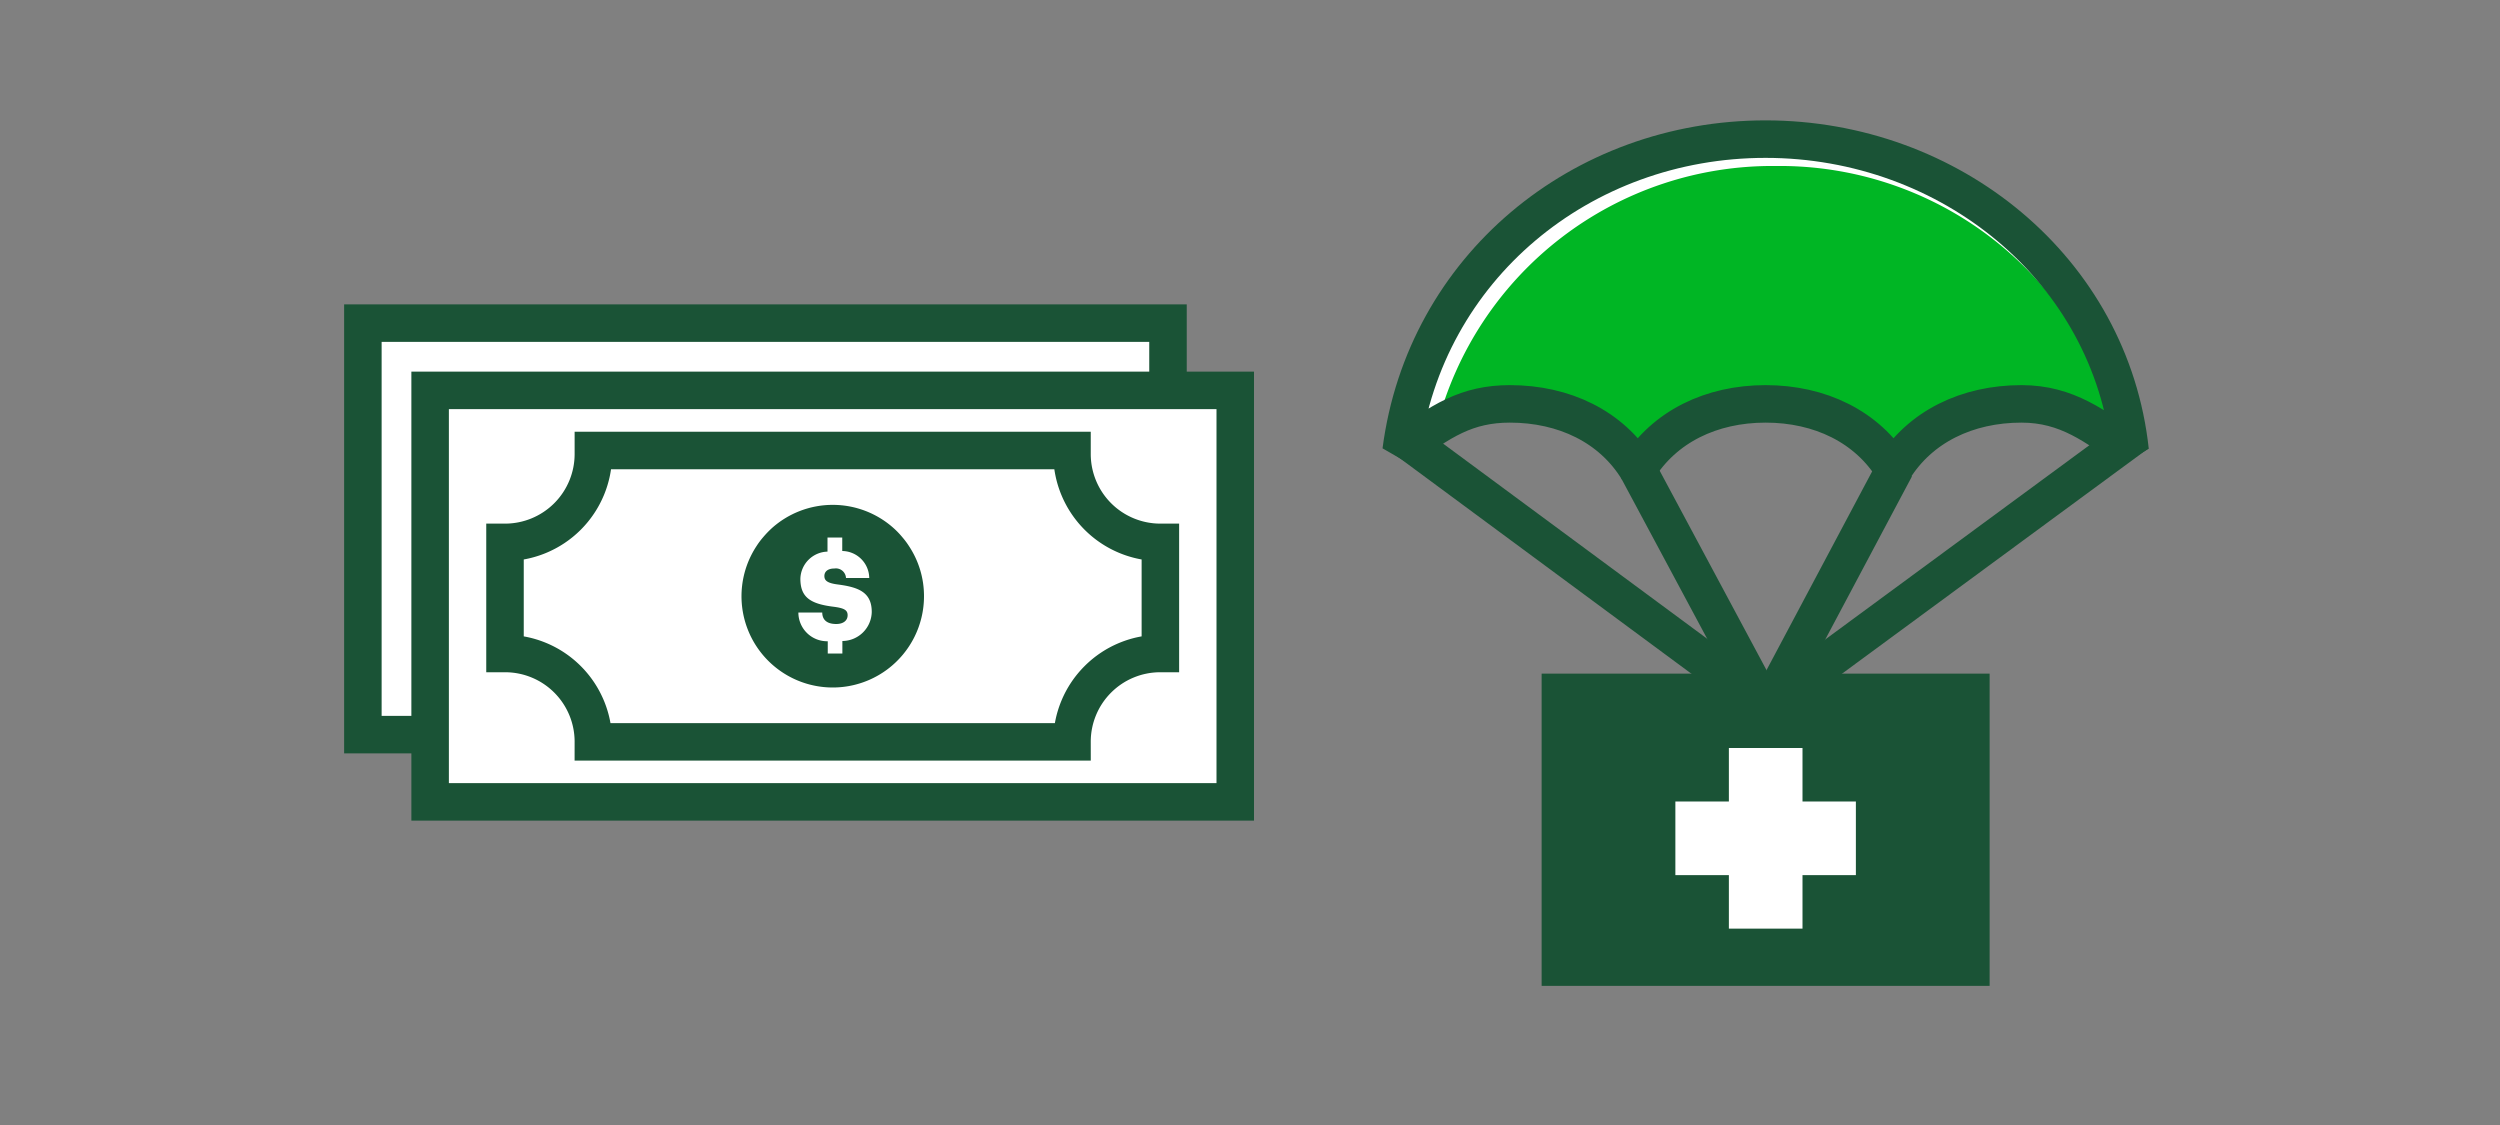 <svg xmlns="http://www.w3.org/2000/svg" viewBox="0 0 200 90"><rect x="0" y="0" width="200" height="90" fill="#808080" stroke="none"/><title>financialRelief_smp_200x90</title><g id="FLT_ART_WORKS" data-name="FLT ART WORKS"><rect x="29.03" y="25.85" width="64.41" height="32.92" style="fill:#fff;stroke:#1a5336;stroke-miterlimit:10;stroke-width:3px"/><rect x="34.41" y="31.23" width="64.41" height="32.92" style="fill:#fff;stroke:#1a5336;stroke-miterlimit:10;stroke-width:3px"/><path d="M85.76,36.32c0-.1,0-.19,0-.28H47.47c0,.09,0,.18,0,.28a7.07,7.07,0,0,1-7.07,7.07v8.89a7.06,7.06,0,0,1,7.07,7.07H85.76a7.06,7.06,0,0,1,7.07-7.07V43.39A7.07,7.07,0,0,1,85.76,36.32Z" style="fill:none;stroke:#1a5336;stroke-miterlimit:10;stroke-width:3px"/><path d="M73.92,47.69a7.24,7.24,0,0,0-1.2-4,6.24,6.24,0,0,0-.53-.71,6.69,6.69,0,0,0-.69-.72,7.3,7.3,0,0,0-9.76,0,7.82,7.82,0,0,0-.69.72,6.24,6.24,0,0,0-.53.71,7.3,7.3,0,1,0,13.4,4m-7.7,4.66V51.3A2.3,2.3,0,0,1,63.87,49h1.91c0,.5.28.92,1.12.92.58,0,.91-.29.91-.7s-.27-.57-1.12-.68c-1.88-.23-2.66-.77-2.66-2.24a2.23,2.23,0,0,1,2.17-2.17V43h1.18v1.08a2.19,2.19,0,0,1,2.16,2.16H67.68a.81.81,0,0,0-.93-.76c-.53,0-.8.25-.8.6s.21.57,1.09.68c1.68.22,2.7.64,2.7,2.2a2.37,2.37,0,0,1-2.35,2.32v1H66.22Z" style="fill:#1a5336"/><path d="M120.79,32.31c4.33,0,8.12,1.81,10.23,5.25,2.12-3.44,5.9-5.25,10.23-5.25s8.12,1.81,10.23,5.25c2.12-3.44,5.91-5.25,10.24-5.25,3.67,0,5.93,1.82,8.69,3.75C168.84,21.53,156,11.13,141.25,11.13S114,21.42,112.09,36.06C115.25,33.64,117.37,32.31,120.79,32.31Z" style="fill:#fff"/><path d="M142.06,13.28a27.72,27.72,0,0,0-27.12,20.83,11.74,11.74,0,0,1,6.54-2,13.31,13.31,0,0,1,10.29,4.42,14.19,14.19,0,0,1,20.58,0,13.33,13.33,0,0,1,10.3-4.42,11.85,11.85,0,0,1,6.64,2.09A27.76,27.76,0,0,0,142.06,13.28Z" style="fill:#00b624"/><path d="M120.79,32.31c4.33,0,8.12,1.81,10.23,5.25,2.12-3.44,5.9-5.25,10.23-5.25s8.12,1.81,10.23,5.25c2.12-3.44,5.91-5.25,10.24-5.25,3.67,0,5.93,1.82,8.69,3.75C168.84,21.53,156,11.13,141.25,11.13S114,21.42,112.09,36.06C115.25,33.64,117.37,32.31,120.79,32.31Z" style="fill:none;stroke:#1a5336;stroke-linejoin:bevel;stroke-width:3px"/><rect x="123.33" y="53.89" width="35.84" height="24.98" style="fill:#1a5336"/><polygon points="148.47 64.12 144.2 64.12 144.2 59.84 138.31 59.84 138.31 64.12 134.03 64.12 134.03 70.01 138.31 70.01 138.31 74.29 144.2 74.29 144.2 70.01 148.47 70.01 148.47 64.12" style="fill:#fff"/><line x1="131.02" y1="37.56" x2="141.05" y2="56.28" style="fill:none;stroke:#1a5336;stroke-linejoin:bevel;stroke-width:3px"/><line x1="111.68" y1="34.57" x2="140.18" y2="55.63" style="fill:none;stroke:#1a5336;stroke-linejoin:bevel;stroke-width:3px"/><line x1="151.63" y1="37.41" x2="141.6" y2="56.28" style="fill:none;stroke:#1a5336;stroke-linejoin:bevel;stroke-width:3px"/><line x1="170.97" y1="34.67" x2="142.47" y2="55.63" style="fill:none;stroke:#1a5336;stroke-linejoin:bevel;stroke-width:3px"/></g></svg>